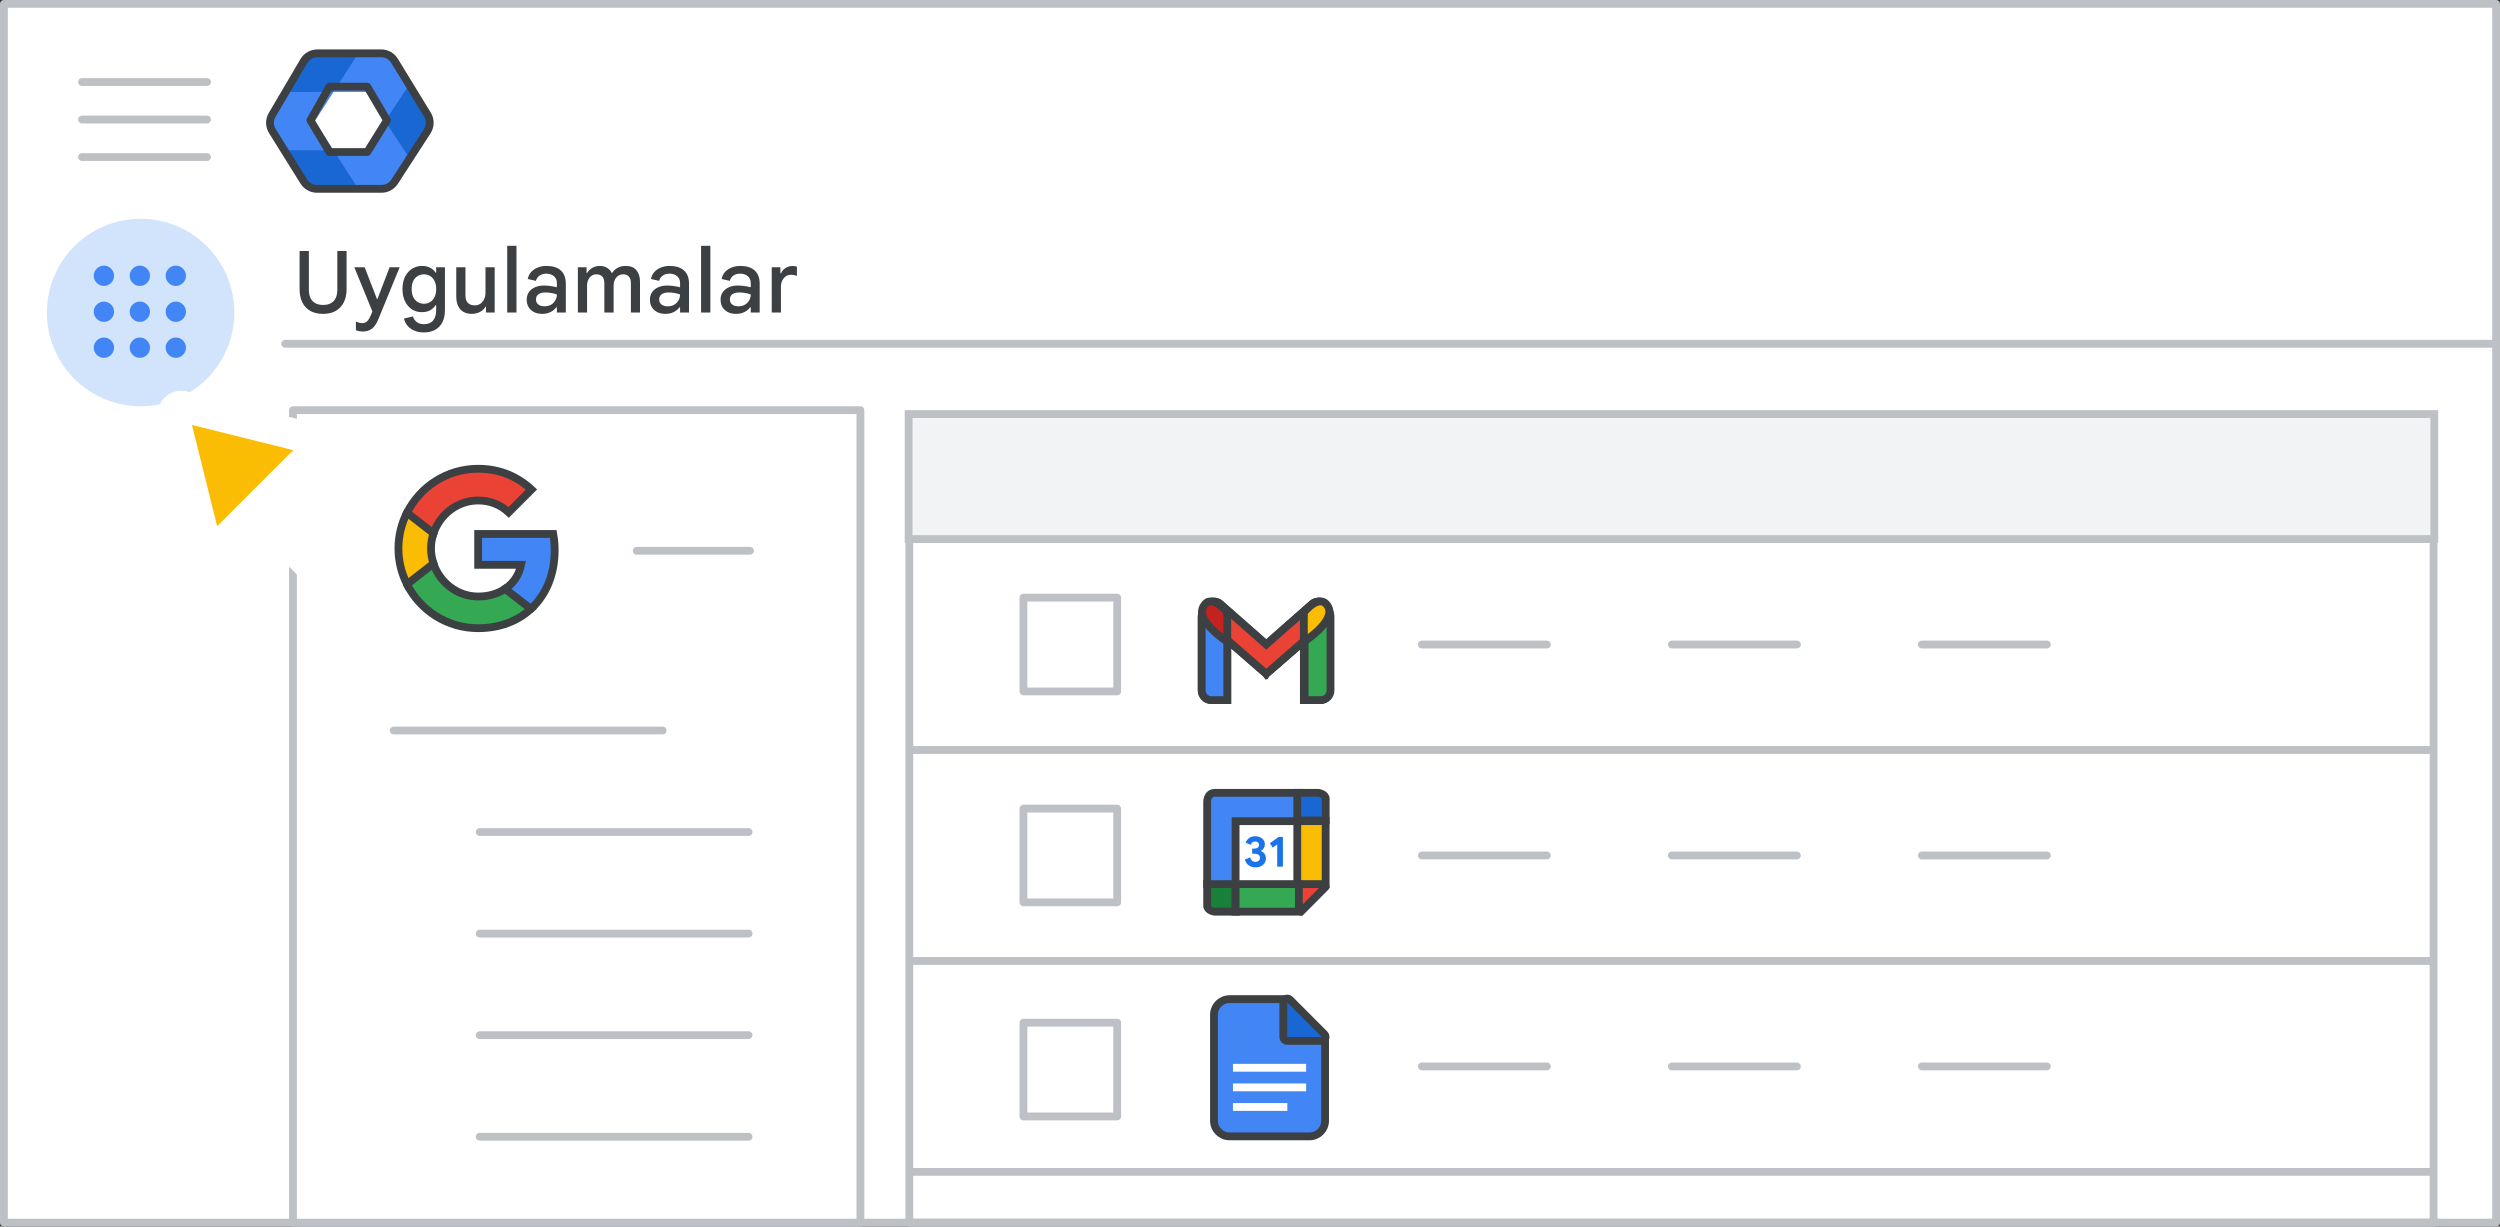 <svg width="320" height="157" viewBox="0 0 320 157" fill="none" xmlns="http://www.w3.org/2000/svg">
<rect x="0" y="0" width="320" height="157" fill="#333333" stroke="none"/>
<g id="admin-more-google-apps" clip-path="url(#clip0_5455_16026)">
<rect id="Rectangle" x="0.5" y="0.5" width="319" height="156" fill="white" stroke="#BDC1C6" stroke-linejoin="round"/>
<path id="Line" d="M36.5 44H319" stroke="#BDC1C6" stroke-linecap="round"/>
<g id="Admin icon - illustrated">
<g id="Group">
<path id="Vector" d="M36.407 19.233L38.831 23.168C39.214 23.791 39.922 24.174 40.688 24.174H45.849L44.92 21.531L42.688 19.233L39.547 18.722L36.407 19.233Z" fill="#1967D2"/>
<path id="Vector_2" d="M54.859 14.495L52.506 10.674L50.482 12.774L49.287 15.501L50.585 18.418L52.49 20.35L54.859 16.506C55.242 15.884 55.242 15.117 54.859 14.495Z" fill="#1967D2"/>
<path id="Vector_3" d="M45.85 6.826H40.689C39.923 6.826 39.215 7.209 38.832 7.832L36.407 11.767L39.547 12.279L42.688 11.767L44.98 9.469L45.85 6.826Z" fill="#1967D2"/>
<path id="Vector_4" d="M40.299 15.5L42.688 11.767H36.407L34.728 14.494C34.345 15.117 34.345 15.883 34.728 16.505L36.407 19.233H42.688L40.299 15.5Z" fill="#4285F4"/>
<path id="Vector_5" d="M46.898 11.767L49.287 15.5L52.505 10.673L50.755 7.832C50.372 7.209 49.663 6.826 48.897 6.826H45.85L42.688 11.767H46.898Z" fill="#4285F4"/>
<path id="Vector_6" d="M46.898 19.233H42.688L45.85 24.174H48.897C49.663 24.174 50.372 23.791 50.755 23.168L52.49 20.35L49.287 15.5L46.898 19.233Z" fill="#4285F4"/>
</g>
<path id="Path 19" fill-rule="evenodd" clip-rule="evenodd" d="M42.167 11.092H47.008L49.538 15.396L47.008 19.459H42.167L39.732 15.396L42.167 11.092Z" stroke="#3C4043" stroke-linejoin="round"/>
<path id="Path 19_2" fill-rule="evenodd" clip-rule="evenodd" d="M38.894 7.811C39.254 7.201 39.909 6.826 40.618 6.826H48.793C49.49 6.826 50.136 7.189 50.5 7.783L54.714 14.676C55.115 15.332 55.105 16.16 54.686 16.806L50.506 23.261C50.137 23.83 49.505 24.174 48.827 24.174H40.584C39.894 24.174 39.252 23.818 38.887 23.232L34.862 16.778C34.468 16.146 34.457 15.347 34.835 14.705L38.894 7.811Z" stroke="#3C4043" stroke-linejoin="round"/>
</g>
<g id="Menu">
<path id="Line_2" d="M10.5 10.5H26.5" stroke="#BDC1C6" stroke-linecap="round" stroke-linejoin="round"/>
<path id="Line_3" d="M10.5 15.3H26.5" stroke="#BDC1C6" stroke-linecap="round" stroke-linejoin="round"/>
<path id="Line_4" d="M10.5 20.1H26.5" stroke="#BDC1C6" stroke-linecap="round" stroke-linejoin="round"/>
</g>
<g id="Group_2">
<path id="Line 2" d="M116.803 96H311.092" stroke="#BDC1C6" stroke-linecap="round" stroke-linejoin="round"/>
<path id="Line 2_2" d="M116.803 69H311.092" stroke="#BDC1C6" stroke-linecap="round" stroke-linejoin="round"/>
<rect id="Rectangle_2" x="116.395" y="53.5" width="195.105" height="103" stroke="#BDC1C6" stroke-linejoin="round"/>
<rect id="Rectangle_3" x="116.303" y="53" width="195.289" height="16" fill="#F1F3F4" stroke="#BDC1C6"/>
<path id="Line 2_3" d="M116.803 123H311.092" stroke="#BDC1C6" stroke-linecap="round" stroke-linejoin="round"/>
<path id="Line 2_4" d="M116.803 150H311.092" stroke="#BDC1C6" stroke-linecap="round" stroke-linejoin="round"/>
</g>
<rect id="Rectangle_4" x="37.5" y="52.5" width="72.632" height="104" fill="white" stroke="#BDC1C6" stroke-linejoin="round"/>
<path id="Line_5" d="M214 136.5H230" stroke="#BDC1C6" stroke-linecap="round"/>
<path id="Line_6" d="M182 136.5H198" stroke="#BDC1C6" stroke-linecap="round"/>
<g id="Docs icon - illustrated">
<path id="Rectangle_5" fill-rule="evenodd" clip-rule="evenodd" d="M155.389 129.889C155.389 128.784 156.284 127.889 157.389 127.889H164.241L169.611 132.75V143.457C169.611 144.562 168.716 145.457 167.611 145.457H157.389C156.284 145.457 155.389 144.562 155.389 143.457V129.889Z" fill="#4285F4" stroke="#3C4043"/>
<path id="Line 11" d="M158.317 139.183H166.683" stroke="white" stroke-linecap="square"/>
<path id="Line 11_2" d="M158.317 136.673H166.683" stroke="white" stroke-linecap="square"/>
<path id="Line 11_3" d="M158.317 141.692H164.278" stroke="white" stroke-linecap="square"/>
<path id="Path 5" d="M169.178 133.234C169.38 133.234 169.562 133.113 169.64 132.926C169.717 132.739 169.674 132.524 169.532 132.381L165.118 127.958C164.975 127.815 164.76 127.772 164.573 127.849C164.386 127.926 164.264 128.109 164.264 128.311V132.734C164.264 132.867 164.317 132.994 164.41 133.088C164.504 133.182 164.631 133.234 164.764 133.234H169.178Z" fill="#1967D2" stroke="#3C4043" stroke-linejoin="round"/>
</g>
<rect id="Rectangle_6" x="131" y="130.907" width="12" height="12" fill="white" stroke="#BDC1C6" stroke-linejoin="round"/>
<path id="Line_7" d="M246 136.5H262" stroke="#BDC1C6" stroke-linecap="round"/>
<path id="Line_8" d="M214 82.5H230" stroke="#BDC1C6" stroke-linecap="round"/>
<path id="Line_9" d="M182 82.5H198" stroke="#BDC1C6" stroke-linecap="round"/>
<rect id="Rectangle_7" x="131" y="76.5" width="12" height="12" fill="white" stroke="#BDC1C6" stroke-linejoin="round"/>
<path id="Line_10" d="M246 82.5H262" stroke="#BDC1C6" stroke-linecap="round"/>
<g id="Gmail icon - illustrated">
<g id="white bg">
<path id="Rectangle_8" d="M153.818 78.891C153.818 78.204 154.375 77.647 155.062 77.647H155.847C156.534 77.647 157.091 78.204 157.091 78.891V89.614H155.062C154.375 89.614 153.818 89.057 153.818 88.37V78.891Z" fill="white" stroke="#3C4043"/>
<path id="Rectangle_9" d="M166.894 78.891C166.894 78.204 167.451 77.647 168.138 77.647H168.954C169.641 77.647 170.198 78.204 170.198 78.891V88.37C170.198 89.057 169.641 89.614 168.954 89.614H166.894V78.891Z" fill="white" stroke="#3C4043"/>
<g id="Combined Shape">
<path fill-rule="evenodd" clip-rule="evenodd" d="M154.222 77.803C153.817 78.347 153.902 79.141 154.414 79.586L162.077 86.248L162.078 86.248L162.078 86.248L162.078 86.248L162.078 86.248L169.741 79.586C170.253 79.141 170.338 78.347 169.933 77.803L169.692 77.48C169.275 76.92 168.499 76.839 167.975 77.3L162.078 82.49L156.18 77.3C155.656 76.839 154.88 76.92 154.463 77.48L154.222 77.803Z" fill="white"/>
<path d="M154.414 79.586L154.742 79.209L154.742 79.209L154.414 79.586ZM154.222 77.803L154.623 78.102L154.623 78.102L154.222 77.803ZM162.077 86.248L162.477 85.947L162.445 85.905L162.406 85.871L162.077 86.248ZM162.078 86.248L161.678 86.549L162 86.976L162.404 86.627L162.078 86.248ZM162.078 86.248L162.405 85.87L162.078 85.587L161.751 85.869L162.078 86.248ZM162.078 86.248L161.75 86.626L162.154 86.976L162.476 86.55L162.078 86.248ZM162.078 86.248L161.75 85.871L161.71 85.905L161.679 85.946L162.078 86.248ZM169.741 79.586L169.413 79.209L169.413 79.209L169.741 79.586ZM169.933 77.803L170.334 77.504L170.334 77.504L169.933 77.803ZM169.692 77.48L169.291 77.779L169.291 77.779L169.692 77.48ZM167.975 77.3L168.305 77.676L168.305 77.676L167.975 77.3ZM162.078 82.49L161.747 82.865L162.078 83.156L162.408 82.865L162.078 82.49ZM156.18 77.3L155.85 77.676L155.85 77.676L156.18 77.3ZM154.463 77.48L154.062 77.182L154.062 77.182L154.463 77.48ZM154.742 79.209C154.428 78.935 154.374 78.436 154.623 78.102L153.822 77.504C153.26 78.258 153.377 79.346 154.086 79.963L154.742 79.209ZM162.406 85.871L154.742 79.209L154.086 79.963L161.749 86.625L162.406 85.871ZM161.678 86.549L161.678 86.549L162.477 85.947L162.477 85.947L161.678 86.549ZM162.404 86.627L162.404 86.627L161.751 85.869L161.751 85.87L162.404 86.627ZM162.405 85.87L162.405 85.87L161.75 86.626L161.75 86.626L162.405 85.87ZM161.679 85.946L161.679 85.947L162.476 86.55L162.476 86.55L161.679 85.946ZM162.406 86.625L170.069 79.963L169.413 79.209L161.75 85.871L162.406 86.625ZM170.069 79.963C170.779 79.346 170.896 78.258 170.334 77.504L169.532 78.102C169.781 78.436 169.727 78.935 169.413 79.209L170.069 79.963ZM170.334 77.504L170.093 77.182L169.291 77.779L169.532 78.102L170.334 77.504ZM170.093 77.182C169.501 76.387 168.388 76.27 167.644 76.925L168.305 77.676C168.61 77.407 169.049 77.453 169.291 77.779L170.093 77.182ZM167.644 76.925L161.747 82.115L162.408 82.865L168.305 77.676L167.644 76.925ZM155.85 77.676L161.747 82.865L162.408 82.115L156.511 76.925L155.85 77.676ZM154.864 77.779C155.107 77.453 155.545 77.407 155.85 77.676L156.511 76.925C155.767 76.27 154.654 76.387 154.062 77.182L154.864 77.779ZM154.623 78.102L154.864 77.779L154.062 77.182L153.822 77.504L154.623 78.102Z" fill="#3C4043"/>
</g>
<path id="Path 4" fill-rule="evenodd" clip-rule="evenodd" d="M166.894 82.135V78.395C166.894 78.395 168.959 75.778 169.991 77.647C171.024 79.517 166.894 82.135 166.894 82.135Z" fill="white"/>
<path id="Path 4_2" fill-rule="evenodd" clip-rule="evenodd" d="M157.121 82.135V78.395C157.121 78.395 155.057 75.778 154.024 77.647C152.992 79.517 157.121 82.135 157.121 82.135Z" fill="white"/>
</g>
<path id="Rectangle_10" d="M153.818 78.891C153.818 78.204 154.375 77.647 155.062 77.647H155.847C156.534 77.647 157.091 78.204 157.091 78.891V89.614H155.062C154.375 89.614 153.818 89.057 153.818 88.37V78.891Z" fill="#4285F4" stroke="#3C4043"/>
<path id="Rectangle_11" d="M166.993 78.891C166.993 78.204 167.549 77.647 168.236 77.647H169.06C169.747 77.647 170.304 78.204 170.304 78.891V88.37C170.304 89.057 169.747 89.614 169.06 89.614H166.993V78.891Z" fill="#34A853" stroke="#3C4043"/>
<g id="Combined Shape_2">
<path fill-rule="evenodd" clip-rule="evenodd" d="M169.932 77.803C170.338 78.347 170.252 79.141 169.74 79.586L162.077 86.248L162.077 86.248L162.077 86.248L162.077 86.248L162.077 86.248L154.414 79.586C153.901 79.141 153.816 78.347 154.222 77.803L154.462 77.48C154.879 76.92 155.655 76.839 156.18 77.3L162.077 82.49L167.974 77.3C168.498 76.839 169.274 76.92 169.692 77.48L169.932 77.803Z" fill="#EA4335"/>
<path d="M169.74 79.586L169.412 79.209L169.412 79.209L169.74 79.586ZM169.932 77.803L170.333 77.504L170.333 77.504L169.932 77.803ZM162.077 86.248L161.749 85.871L161.709 85.905L161.678 85.947L162.077 86.248ZM162.077 86.248L161.75 86.627L162.154 86.975L162.476 86.549L162.077 86.248ZM162.077 86.248L162.403 85.869L162.077 85.588L161.75 85.869L162.077 86.248ZM162.077 86.248L161.678 86.549L161.999 86.975L162.403 86.627L162.077 86.248ZM162.077 86.248L162.476 85.947L162.444 85.905L162.405 85.871L162.077 86.248ZM154.414 79.586L154.742 79.209L154.742 79.209L154.414 79.586ZM154.222 77.803L154.623 78.102L154.222 77.803ZM154.462 77.48L154.061 77.182L154.061 77.182L154.462 77.48ZM156.18 77.3L155.849 77.676L155.849 77.676L156.18 77.3ZM162.077 82.49L161.746 82.865L162.077 83.156L162.407 82.865L162.077 82.49ZM167.974 77.3L167.644 76.925L167.644 76.925L167.974 77.3ZM169.692 77.48L169.291 77.779L169.291 77.779L169.692 77.48ZM170.068 79.963C170.778 79.346 170.895 78.258 170.333 77.504L169.531 78.102C169.78 78.436 169.727 78.935 169.412 79.209L170.068 79.963ZM162.405 86.625L170.068 79.963L169.412 79.209L161.749 85.871L162.405 86.625ZM161.678 85.947L161.678 85.947L162.476 86.549L162.476 86.549L161.678 85.947ZM162.403 85.87L162.403 85.869L161.75 86.627L161.75 86.627L162.403 85.87ZM162.403 86.627L162.403 86.627L161.75 85.869L161.75 85.87L162.403 86.627ZM161.678 86.549L161.678 86.549L162.476 85.947L162.476 85.947L161.678 86.549ZM162.405 85.871L154.742 79.209L154.085 79.963L161.749 86.625L162.405 85.871ZM154.742 79.209C154.427 78.935 154.373 78.436 154.623 78.102L153.821 77.504C153.259 78.258 153.376 79.346 154.085 79.963L154.742 79.209ZM154.623 78.102L154.863 77.779L154.061 77.182L153.821 77.504L154.623 78.102ZM154.863 77.779C155.106 77.453 155.544 77.407 155.849 77.676L156.51 76.925C155.766 76.27 154.653 76.387 154.061 77.182L154.863 77.779ZM155.849 77.676L161.746 82.865L162.407 82.115L156.51 76.925L155.849 77.676ZM167.644 76.925L161.746 82.115L162.407 82.865L168.304 77.676L167.644 76.925ZM170.092 77.182C169.5 76.387 168.387 76.27 167.644 76.925L168.304 77.676C168.61 77.407 169.048 77.453 169.291 77.779L170.092 77.182ZM170.333 77.504L170.092 77.182L169.291 77.779L169.531 78.102L170.333 77.504Z" fill="#3C4043"/>
</g>
<path id="Path 4_3" fill-rule="evenodd" clip-rule="evenodd" d="M166.894 82.135V78.395C166.894 78.395 168.959 75.778 169.991 77.647C171.024 79.517 166.894 82.135 166.894 82.135Z" fill="#FBBC04" stroke="#3C4043"/>
<path id="Path 4_4" fill-rule="evenodd" clip-rule="evenodd" d="M157.091 82.135V78.395C157.091 78.395 155.045 75.778 154.023 77.647C153 79.517 157.091 82.135 157.091 82.135Z" fill="#C5221F" stroke="#3C4043"/>
</g>
<path id="Line_11" d="M81.5 70.5H96" stroke="#BDC1C6" stroke-linecap="round"/>
<path id="Line_12" d="M61.4 132.503H95.819" stroke="#BDC1C6" stroke-linecap="round"/>
<path id="Line_13" d="M61.4 145.503H95.819" stroke="#BDC1C6" stroke-linecap="round"/>
<path id="Line_14" d="M61.4 119.503H95.819" stroke="#BDC1C6" stroke-linecap="round"/>
<path id="Line_15" d="M50.4 93.503H84.819" stroke="#BDC1C6" stroke-linecap="round"/>
<path id="Line_16" d="M61.4 106.503H95.819" stroke="#BDC1C6" stroke-linecap="round"/>
<g id="nav-apps-on">
<path id="Path" d="M18 52C22.854 52 27.23 49.076 29.087 44.591C30.944 40.107 29.916 34.945 26.484 31.514C23.051 28.082 17.889 27.056 13.405 28.915C8.921 30.773 5.998 35.15 6 40.004C6 43.186 7.264 46.238 9.515 48.488C11.765 50.738 14.818 52.001 18 52Z" fill="#D2E3FC"/>
<path id="Shape" fill-rule="evenodd" clip-rule="evenodd" d="M13.3 36.601C12.947 36.601 12.642 36.472 12.385 36.215C12.128 35.959 12 35.654 12 35.3C12 34.947 12.128 34.641 12.385 34.384C12.642 34.128 12.947 34 13.3 34C13.654 34 13.96 34.128 14.216 34.384C14.473 34.641 14.601 34.947 14.601 35.3C14.601 35.654 14.473 35.959 14.216 36.215C13.96 36.472 13.654 36.601 13.3 36.601ZM17.901 45.802C17.547 45.802 17.242 45.674 16.985 45.418C16.729 45.161 16.601 44.855 16.601 44.502C16.601 44.148 16.729 43.842 16.985 43.586C17.242 43.329 17.547 43.201 17.901 43.201C18.255 43.201 18.56 43.329 18.817 43.586C19.073 43.842 19.201 44.148 19.201 44.502C19.201 44.855 19.073 45.161 18.817 45.418C18.56 45.674 18.255 45.802 17.901 45.802ZM12.385 45.418C12.642 45.674 12.947 45.802 13.3 45.802C13.654 45.802 13.96 45.674 14.216 45.418C14.473 45.161 14.601 44.855 14.601 44.502C14.601 44.148 14.473 43.842 14.216 43.586C13.96 43.329 13.654 43.201 13.3 43.201C12.947 43.201 12.642 43.329 12.385 43.586C12.128 43.842 12 44.148 12 44.502C12 44.855 12.128 45.161 12.385 45.418ZM13.3 41.201C12.947 41.201 12.642 41.073 12.385 40.817C12.128 40.56 12 40.255 12 39.901C12 39.547 12.128 39.242 12.385 38.985C12.642 38.729 12.947 38.601 13.3 38.601C13.654 38.601 13.96 38.729 14.216 38.985C14.473 39.242 14.601 39.547 14.601 39.901C14.601 40.255 14.473 40.56 14.216 40.817C13.96 41.073 13.654 41.201 13.3 41.201ZM16.985 40.817C17.242 41.073 17.547 41.201 17.901 41.201C18.255 41.201 18.56 41.073 18.817 40.817C19.073 40.56 19.201 40.255 19.201 39.901C19.201 39.547 19.073 39.242 18.817 38.985C18.56 38.729 18.255 38.601 17.901 38.601C17.547 38.601 17.242 38.729 16.985 38.985C16.729 39.242 16.601 39.547 16.601 39.901C16.601 40.255 16.729 40.56 16.985 40.817ZM22.502 36.601C22.148 36.601 21.843 36.472 21.587 36.215C21.33 35.959 21.201 35.654 21.201 35.3C21.201 34.947 21.33 34.641 21.587 34.384C21.843 34.128 22.148 34 22.502 34C22.855 34 23.161 34.128 23.418 34.384C23.674 34.641 23.802 34.947 23.802 35.3C23.802 35.654 23.674 35.959 23.418 36.215C23.161 36.472 22.855 36.601 22.502 36.601ZM16.985 36.215C17.242 36.472 17.547 36.601 17.901 36.601C18.255 36.601 18.56 36.472 18.817 36.215C19.073 35.959 19.201 35.654 19.201 35.3C19.201 34.947 19.073 34.641 18.817 34.384C18.56 34.128 18.255 34 17.901 34C17.547 34 17.242 34.128 16.985 34.384C16.729 34.641 16.601 34.947 16.601 35.3C16.601 35.654 16.729 35.959 16.985 36.215ZM22.502 41.201C22.148 41.201 21.843 41.073 21.587 40.817C21.33 40.56 21.201 40.255 21.201 39.901C21.201 39.547 21.33 39.242 21.587 38.985C21.843 38.729 22.148 38.601 22.502 38.601C22.855 38.601 23.161 38.729 23.418 38.985C23.674 39.242 23.802 39.547 23.802 39.901C23.802 40.255 23.674 40.56 23.418 40.817C23.161 41.073 22.855 41.201 22.502 41.201ZM21.587 45.418C21.843 45.674 22.148 45.802 22.502 45.802C22.855 45.802 23.161 45.674 23.418 45.418C23.674 45.161 23.802 44.855 23.802 44.502C23.802 44.148 23.674 43.842 23.418 43.586C23.161 43.329 22.855 43.201 22.502 43.201C22.148 43.201 21.843 43.329 21.587 43.586C21.33 43.842 21.201 44.148 21.201 44.502C21.201 44.855 21.33 45.161 21.587 45.418Z" fill="#4285F4"/>
</g>
<g id="Googleg icon - illustrated">
<path id="Path_2" d="M71 70.436C71 69.712 70.935 69.016 70.814 68.349H61.204V72.3H66.696C66.454 73.571 65.731 74.647 64.646 75.371V77.941H67.957C69.887 76.159 71 73.543 71 70.436V70.436Z" fill="#4285F4" stroke="#3C4043"/>
<path id="Path_3" d="M61.204 80.408C63.959 80.408 66.269 79.499 67.957 77.941L64.646 75.371C63.736 75.984 62.577 76.355 61.204 76.355C58.551 76.355 56.297 74.564 55.49 72.152H52.095V74.787C53.774 78.117 57.215 80.408 61.204 80.408Z" fill="#34A853" stroke="#3C4043"/>
<path id="Path_4" d="M55.49 72.143C55.286 71.531 55.165 70.881 55.165 70.204C55.165 69.527 55.286 68.878 55.49 68.265V65.631H52.095C51.399 67.004 51 68.553 51 70.204C51 71.855 51.399 73.404 52.095 74.777L54.738 72.718L55.49 72.143Z" fill="#FBBC04" stroke="#3C4043"/>
<path id="Path_5" d="M61.204 64.063C62.707 64.063 64.043 64.583 65.109 65.584L68.031 62.662C66.26 61.011 63.959 60 61.204 60C57.215 60 53.774 62.291 52.095 65.631L55.49 68.265C56.297 65.853 58.551 64.063 61.204 64.063Z" fill="#EA4335" stroke="#3C4043"/>
</g>
<g id="Group 2">
<path id="Line_17" d="M214 109.497H230" stroke="#BDC1C6" stroke-linecap="round"/>
<path id="Line_18" d="M182 109.497H198" stroke="#BDC1C6" stroke-linecap="round"/>
<g id="Calendar icon - illustrated">
<path id="Path 5_2" fill-rule="evenodd" clip-rule="evenodd" d="M154.518 113.165H158.156V116.693H155.432C155.432 116.693 154.517 116.551 154.517 115.929C154.517 115.306 154.518 113.165 154.518 113.165Z" fill="#188038" stroke="#3C4043"/>
<rect id="white bg_2" x="158.156" y="105.025" width="8.348" height="8.348" fill="white"/>
<path id="Path_6" fill-rule="evenodd" clip-rule="evenodd" d="M166.255 105.107H158.156V113.164H154.518V102.64C154.518 102.64 154.489 101.483 155.514 101.483C156.54 101.483 166.255 101.483 166.255 101.483V105.107Z" fill="#4285F4" stroke="#3C4043"/>
<g id="31">
<path id="Path_7" d="M160.701 111.024C160.378 111.024 160.094 110.938 159.847 110.768C159.6 110.597 159.43 110.349 159.338 110.022L160.028 109.749C160.072 109.931 160.152 110.071 160.267 110.169C160.382 110.268 160.527 110.317 160.701 110.317C160.861 110.317 160.999 110.269 161.116 110.172C161.233 110.076 161.291 109.953 161.291 109.805C161.291 109.645 161.229 109.518 161.105 109.424C160.98 109.329 160.813 109.282 160.601 109.282H160.273V108.62H160.573C160.736 108.62 160.875 108.579 160.988 108.497C161.101 108.416 161.158 108.297 161.158 108.141C161.158 108.015 161.111 107.911 161.018 107.829C160.926 107.748 160.807 107.707 160.662 107.707C160.51 107.707 160.388 107.748 160.295 107.829C160.202 107.911 160.137 108.013 160.1 108.135L159.438 107.863C159.516 107.64 159.66 107.447 159.869 107.284C160.079 107.121 160.345 107.039 160.668 107.039C160.905 107.039 161.118 107.084 161.305 107.173C161.492 107.262 161.638 107.383 161.742 107.537C161.846 107.691 161.898 107.865 161.898 108.057C161.898 108.262 161.85 108.436 161.756 108.581C161.661 108.725 161.547 108.831 161.414 108.898V108.942C161.599 109.017 161.749 109.133 161.864 109.293C161.979 109.453 162.037 109.645 162.037 109.872C162.037 110.091 161.981 110.287 161.87 110.462C161.759 110.636 161.602 110.773 161.4 110.873C161.197 110.974 160.965 111.024 160.701 111.024Z" fill="#1A73E8"/>
<path id="Path_8" d="M163.484 108.08L162.911 108.497L162.544 107.935L163.662 107.128H164.213V110.935H163.484V108.08Z" fill="#1A73E8"/>
</g>
<path id="Path 5_3" fill-rule="evenodd" clip-rule="evenodd" d="M169.69 105.013H166.051V101.484H168.775C168.775 101.484 169.69 101.627 169.69 102.249C169.69 102.871 169.69 105.013 169.69 105.013Z" fill="#1967D2" stroke="#3C4043"/>
<path id="Path 3" fill-rule="evenodd" clip-rule="evenodd" d="M166.052 117V113.26H169.96L166.052 117Z" fill="#EA4335"/>
<path id="Line_19" d="M169.68 113.521L166.522 116.694" stroke="#3C4043" stroke-linecap="round"/>
<path id="Path 2" fill-rule="evenodd" clip-rule="evenodd" d="M166.052 105.107H169.684V113.165H166.052L166.052 105.107Z" fill="#FBBC04" stroke="#3C4043"/>
<path id="Path 4_5" fill-rule="evenodd" clip-rule="evenodd" d="M158.156 113.164V116.692H166.254V113.164H158.156Z" fill="#34A853" stroke="#3C4043"/>
</g>
<rect id="Rectangle_12" x="131" y="103.5" width="12" height="12" fill="white" stroke="#BDC1C6" stroke-linejoin="round"/>
<path id="Line Copy" d="M246 109.5H262" stroke="#BDC1C6" stroke-linecap="round"/>
</g>
<g id="Cursor ">
<g id="Union">
<mask id="path-72-outside-1_5455_16026" maskUnits="userSpaceOnUse" x="11.538" y="41.584" width="44.548" height="44.548" fill="black">
<rect fill="white" x="11.538" y="41.584" width="44.548" height="44.548"/>
<path fill-rule="evenodd" clip-rule="evenodd" d="M23.436 52.047C22.704 51.865 22.042 52.527 22.224 53.259L26.281 69.559C26.469 70.314 27.409 70.574 27.959 70.024L32.639 65.344L43.089 75.794C43.87 76.575 45.136 76.575 45.917 75.794C46.699 75.013 46.699 73.747 45.917 72.966L35.468 62.516L40.202 57.782C40.752 57.232 40.491 56.292 39.736 56.104L23.436 52.047Z"/>
</mask>
<path fill-rule="evenodd" clip-rule="evenodd" d="M23.436 52.047C22.704 51.865 22.042 52.527 22.224 53.259L26.281 69.559C26.469 70.314 27.409 70.574 27.959 70.024L32.639 65.344L43.089 75.794C43.87 76.575 45.136 76.575 45.917 75.794C46.699 75.013 46.699 73.747 45.917 72.966L35.468 62.516L40.202 57.782C40.752 57.232 40.491 56.292 39.736 56.104L23.436 52.047Z" fill="#FBBC04"/>
<path d="M22.224 53.259L24.165 52.776L24.165 52.776L22.224 53.259ZM23.436 52.047L23.919 50.106L23.919 50.106L23.436 52.047ZM26.281 69.559L28.222 69.076L28.222 69.076L26.281 69.559ZM32.639 65.344L34.053 63.93L32.639 62.516L31.225 63.93L32.639 65.344ZM35.468 62.516L34.053 61.102L32.639 62.516L34.053 63.93L35.468 62.516ZM39.736 56.104L39.253 58.045L39.253 58.045L39.736 56.104ZM24.165 52.776C24.347 53.508 23.685 54.17 22.953 53.988L23.919 50.106C21.724 49.56 19.737 51.547 20.283 53.742L24.165 52.776ZM28.222 69.076L24.165 52.776L20.283 53.742L24.341 70.042L28.222 69.076ZM26.545 68.61C27.095 68.06 28.034 68.321 28.222 69.076L24.341 70.042C24.904 72.306 27.723 73.088 29.373 71.439L26.545 68.61ZM31.225 63.93L26.545 68.61L29.373 71.439L34.053 66.758L31.225 63.93ZM44.503 74.38L34.053 63.93L31.225 66.758L41.675 77.208L44.503 74.38ZM44.503 74.38L41.675 77.208C43.237 78.77 45.77 78.77 47.332 77.208L44.503 74.38ZM44.503 74.38L44.503 74.38L47.332 77.208C48.894 75.646 48.894 73.113 47.332 71.551L44.503 74.38ZM34.053 63.93L44.503 74.38L47.332 71.551L36.882 61.102L34.053 63.93ZM38.787 56.367L34.053 61.102L36.882 63.93L41.616 59.196L38.787 56.367ZM39.253 58.045C38.498 57.857 38.237 56.917 38.787 56.367L41.616 59.196C43.266 57.546 42.483 54.727 40.219 54.163L39.253 58.045ZM22.953 53.988L39.253 58.045L40.219 54.163L23.919 50.106L22.953 53.988Z" fill="white" mask="url(#path-72-outside-1_5455_16026)"/>
</g>
</g>
<path id="Uygulamalar" d="M41.361 40.176C40.73 40.176 40.191 40.055 39.744 39.813C39.297 39.564 38.952 39.204 38.71 38.735C38.468 38.258 38.347 37.686 38.347 37.019V32.124H39.535V37.085C39.535 37.503 39.605 37.859 39.744 38.152C39.883 38.438 40.089 38.658 40.36 38.812C40.631 38.959 40.965 39.032 41.361 39.032C41.757 39.032 42.087 38.959 42.351 38.812C42.622 38.658 42.828 38.438 42.967 38.152C43.106 37.859 43.176 37.503 43.176 37.085V32.124H44.364V37.019C44.364 37.672 44.243 38.236 44.001 38.713C43.759 39.182 43.414 39.545 42.967 39.802C42.52 40.051 41.984 40.176 41.361 40.176ZM46.445 42.431C46.276 42.431 46.115 42.416 45.961 42.387C45.807 42.358 45.671 42.317 45.554 42.266V41.144C45.627 41.181 45.734 41.225 45.873 41.276C46.02 41.335 46.185 41.364 46.368 41.364C46.522 41.364 46.658 41.335 46.775 41.276C46.9 41.217 47.013 41.118 47.116 40.979C47.226 40.847 47.332 40.66 47.435 40.418L47.666 39.868L45.356 34.214H46.676L48.26 38.295H48.304L49.866 34.214H51.153L48.447 40.814C48.293 41.203 48.121 41.514 47.93 41.749C47.739 41.991 47.523 42.163 47.281 42.266C47.046 42.376 46.768 42.431 46.445 42.431ZM54.257 42.552C53.788 42.552 53.373 42.471 53.014 42.31C52.654 42.156 52.365 41.943 52.145 41.672C51.925 41.401 51.778 41.1 51.705 40.77L52.849 40.506C52.937 40.792 53.098 41.027 53.333 41.21C53.568 41.401 53.876 41.496 54.257 41.496C54.778 41.496 55.17 41.338 55.434 41.023C55.698 40.708 55.83 40.271 55.83 39.714V39.054H55.764C55.573 39.34 55.335 39.564 55.049 39.725C54.77 39.879 54.411 39.956 53.971 39.956C53.531 39.956 53.124 39.842 52.75 39.615C52.383 39.38 52.086 39.043 51.859 38.603C51.632 38.163 51.518 37.628 51.518 36.997C51.518 36.366 51.632 35.831 51.859 35.391C52.086 34.951 52.387 34.617 52.761 34.39C53.142 34.155 53.556 34.038 54.004 34.038C54.407 34.038 54.759 34.115 55.06 34.269C55.361 34.423 55.595 34.636 55.764 34.907H55.83V34.214H56.952V39.692C56.952 40.308 56.842 40.829 56.622 41.254C56.402 41.687 56.09 42.009 55.687 42.222C55.283 42.442 54.807 42.552 54.257 42.552ZM54.268 38.878C54.554 38.878 54.814 38.808 55.049 38.669C55.283 38.53 55.471 38.321 55.61 38.042C55.757 37.763 55.83 37.415 55.83 36.997C55.83 36.579 55.757 36.231 55.61 35.952C55.471 35.673 55.283 35.464 55.049 35.325C54.814 35.186 54.554 35.116 54.268 35.116C53.982 35.116 53.718 35.186 53.476 35.325C53.241 35.464 53.05 35.673 52.904 35.952C52.764 36.231 52.695 36.579 52.695 36.997C52.695 37.415 52.764 37.763 52.904 38.042C53.05 38.321 53.241 38.53 53.476 38.669C53.718 38.808 53.982 38.878 54.268 38.878ZM60.425 40.176C59.772 40.176 59.27 39.982 58.918 39.593C58.573 39.197 58.401 38.658 58.401 37.976V34.214H59.578V37.822C59.578 38.255 59.684 38.574 59.897 38.779C60.117 38.984 60.399 39.087 60.744 39.087C61.037 39.087 61.286 39.017 61.492 38.878C61.697 38.731 61.855 38.537 61.965 38.295C62.082 38.053 62.141 37.789 62.141 37.503V34.214H63.318V40H62.207V39.263H62.141C62.045 39.439 61.91 39.597 61.734 39.736C61.565 39.875 61.367 39.982 61.14 40.055C60.92 40.136 60.681 40.176 60.425 40.176ZM64.922 40V31.464H66.11V40H64.922ZM69.421 40.176C69.018 40.176 68.666 40.103 68.365 39.956C68.065 39.802 67.83 39.589 67.661 39.318C67.5 39.047 67.419 38.724 67.419 38.35C67.419 37.961 67.518 37.635 67.716 37.371C67.914 37.1 68.182 36.894 68.519 36.755C68.857 36.616 69.227 36.546 69.63 36.546C69.836 36.546 70.03 36.557 70.213 36.579C70.397 36.594 70.576 36.619 70.752 36.656C70.928 36.685 71.104 36.722 71.28 36.766V36.216C71.28 35.857 71.156 35.571 70.906 35.358C70.657 35.138 70.327 35.028 69.916 35.028C69.586 35.028 69.304 35.109 69.069 35.27C68.842 35.424 68.684 35.651 68.596 35.952L67.551 35.71C67.625 35.351 67.775 35.046 68.002 34.797C68.237 34.548 68.519 34.361 68.849 34.236C69.187 34.104 69.546 34.038 69.927 34.038C70.741 34.038 71.361 34.232 71.786 34.621C72.212 35.01 72.424 35.567 72.424 36.293V40H71.28V39.329H71.214C71.104 39.476 70.965 39.615 70.796 39.747C70.628 39.872 70.43 39.974 70.202 40.055C69.975 40.136 69.715 40.176 69.421 40.176ZM69.685 39.208C70.008 39.208 70.287 39.142 70.521 39.01C70.756 38.871 70.939 38.687 71.071 38.46C71.211 38.225 71.28 37.969 71.28 37.69C71.038 37.602 70.796 37.54 70.554 37.503C70.312 37.459 70.067 37.437 69.817 37.437C69.429 37.437 69.128 37.514 68.915 37.668C68.71 37.822 68.607 38.049 68.607 38.35C68.607 38.607 68.706 38.816 68.904 38.977C69.11 39.131 69.37 39.208 69.685 39.208ZM73.967 40V34.214H75.078V34.94H75.144C75.247 34.764 75.379 34.61 75.54 34.478C75.701 34.339 75.885 34.232 76.09 34.159C76.295 34.078 76.515 34.038 76.75 34.038C77.139 34.038 77.465 34.126 77.729 34.302C78 34.471 78.198 34.698 78.323 34.984C78.492 34.705 78.723 34.478 79.016 34.302C79.317 34.126 79.68 34.038 80.105 34.038C80.706 34.038 81.157 34.221 81.458 34.588C81.766 34.947 81.92 35.439 81.92 36.062V40H80.754V36.249C80.754 35.868 80.666 35.585 80.49 35.402C80.321 35.211 80.079 35.116 79.764 35.116C79.522 35.116 79.309 35.178 79.126 35.303C78.943 35.428 78.8 35.6 78.697 35.82C78.594 36.033 78.543 36.282 78.543 36.568V40H77.355V36.26C77.355 35.871 77.267 35.585 77.091 35.402C76.915 35.211 76.666 35.116 76.343 35.116C76.108 35.116 75.899 35.178 75.716 35.303C75.54 35.428 75.401 35.6 75.298 35.82C75.195 36.04 75.144 36.293 75.144 36.579V40H73.967ZM85.191 40.176C84.788 40.176 84.436 40.103 84.135 39.956C83.834 39.802 83.6 39.589 83.431 39.318C83.27 39.047 83.189 38.724 83.189 38.35C83.189 37.961 83.288 37.635 83.486 37.371C83.684 37.1 83.952 36.894 84.289 36.755C84.626 36.616 84.997 36.546 85.4 36.546C85.605 36.546 85.8 36.557 85.983 36.579C86.166 36.594 86.346 36.619 86.522 36.656C86.698 36.685 86.874 36.722 87.05 36.766V36.216C87.05 35.857 86.925 35.571 86.676 35.358C86.427 35.138 86.097 35.028 85.686 35.028C85.356 35.028 85.074 35.109 84.839 35.27C84.612 35.424 84.454 35.651 84.366 35.952L83.321 35.71C83.394 35.351 83.545 35.046 83.772 34.797C84.007 34.548 84.289 34.361 84.619 34.236C84.956 34.104 85.316 34.038 85.697 34.038C86.511 34.038 87.131 34.232 87.556 34.621C87.981 35.01 88.194 35.567 88.194 36.293V40H87.05V39.329H86.984C86.874 39.476 86.735 39.615 86.566 39.747C86.397 39.872 86.199 39.974 85.972 40.055C85.745 40.136 85.484 40.176 85.191 40.176ZM85.455 39.208C85.778 39.208 86.056 39.142 86.291 39.01C86.526 38.871 86.709 38.687 86.841 38.46C86.98 38.225 87.05 37.969 87.05 37.69C86.808 37.602 86.566 37.54 86.324 37.503C86.082 37.459 85.836 37.437 85.587 37.437C85.198 37.437 84.898 37.514 84.685 37.668C84.48 37.822 84.377 38.049 84.377 38.35C84.377 38.607 84.476 38.816 84.674 38.977C84.879 39.131 85.14 39.208 85.455 39.208ZM89.737 40V31.464H90.925V40H89.737ZM94.236 40.176C93.832 40.176 93.481 40.103 93.18 39.956C92.879 39.802 92.644 39.589 92.476 39.318C92.314 39.047 92.234 38.724 92.234 38.35C92.234 37.961 92.333 37.635 92.531 37.371C92.729 37.1 92.996 36.894 93.334 36.755C93.671 36.616 94.041 36.546 94.445 36.546C94.65 36.546 94.844 36.557 95.028 36.579C95.211 36.594 95.391 36.619 95.567 36.656C95.743 36.685 95.919 36.722 96.095 36.766V36.216C96.095 35.857 95.97 35.571 95.721 35.358C95.472 35.138 95.141 35.028 94.731 35.028C94.401 35.028 94.118 35.109 93.884 35.27C93.656 35.424 93.499 35.651 93.411 35.952L92.366 35.71C92.439 35.351 92.59 35.046 92.817 34.797C93.052 34.548 93.334 34.361 93.664 34.236C94.001 34.104 94.361 34.038 94.742 34.038C95.556 34.038 96.175 34.232 96.601 34.621C97.026 35.01 97.239 35.567 97.239 36.293V40H96.095V39.329H96.029C95.919 39.476 95.779 39.615 95.611 39.747C95.442 39.872 95.244 39.974 95.017 40.055C94.79 40.136 94.529 40.176 94.236 40.176ZM94.5 39.208C94.823 39.208 95.101 39.142 95.336 39.01C95.57 38.871 95.754 38.687 95.886 38.46C96.025 38.225 96.095 37.969 96.095 37.69C95.853 37.602 95.611 37.54 95.369 37.503C95.127 37.459 94.881 37.437 94.632 37.437C94.243 37.437 93.942 37.514 93.73 37.668C93.525 37.822 93.422 38.049 93.422 38.35C93.422 38.607 93.521 38.816 93.719 38.977C93.924 39.131 94.184 39.208 94.5 39.208ZM98.781 40V34.214H99.892V34.995H99.959C100.039 34.812 100.149 34.65 100.289 34.511C100.435 34.364 100.604 34.251 100.795 34.17C100.993 34.089 101.205 34.049 101.433 34.049C101.572 34.049 101.686 34.056 101.774 34.071C101.862 34.086 101.939 34.104 102.005 34.126V35.325C101.902 35.274 101.788 35.237 101.664 35.215C101.539 35.186 101.403 35.171 101.257 35.171C101.007 35.171 100.784 35.237 100.586 35.369C100.395 35.501 100.241 35.684 100.124 35.919C100.014 36.154 99.959 36.418 99.959 36.711V40H98.781Z" fill="#3C4043"/>
</g>
<defs>
<clipPath id="clip0_5455_16026">
<rect width="320" height="157" fill="white"/>
</clipPath>
</defs>
</svg>
